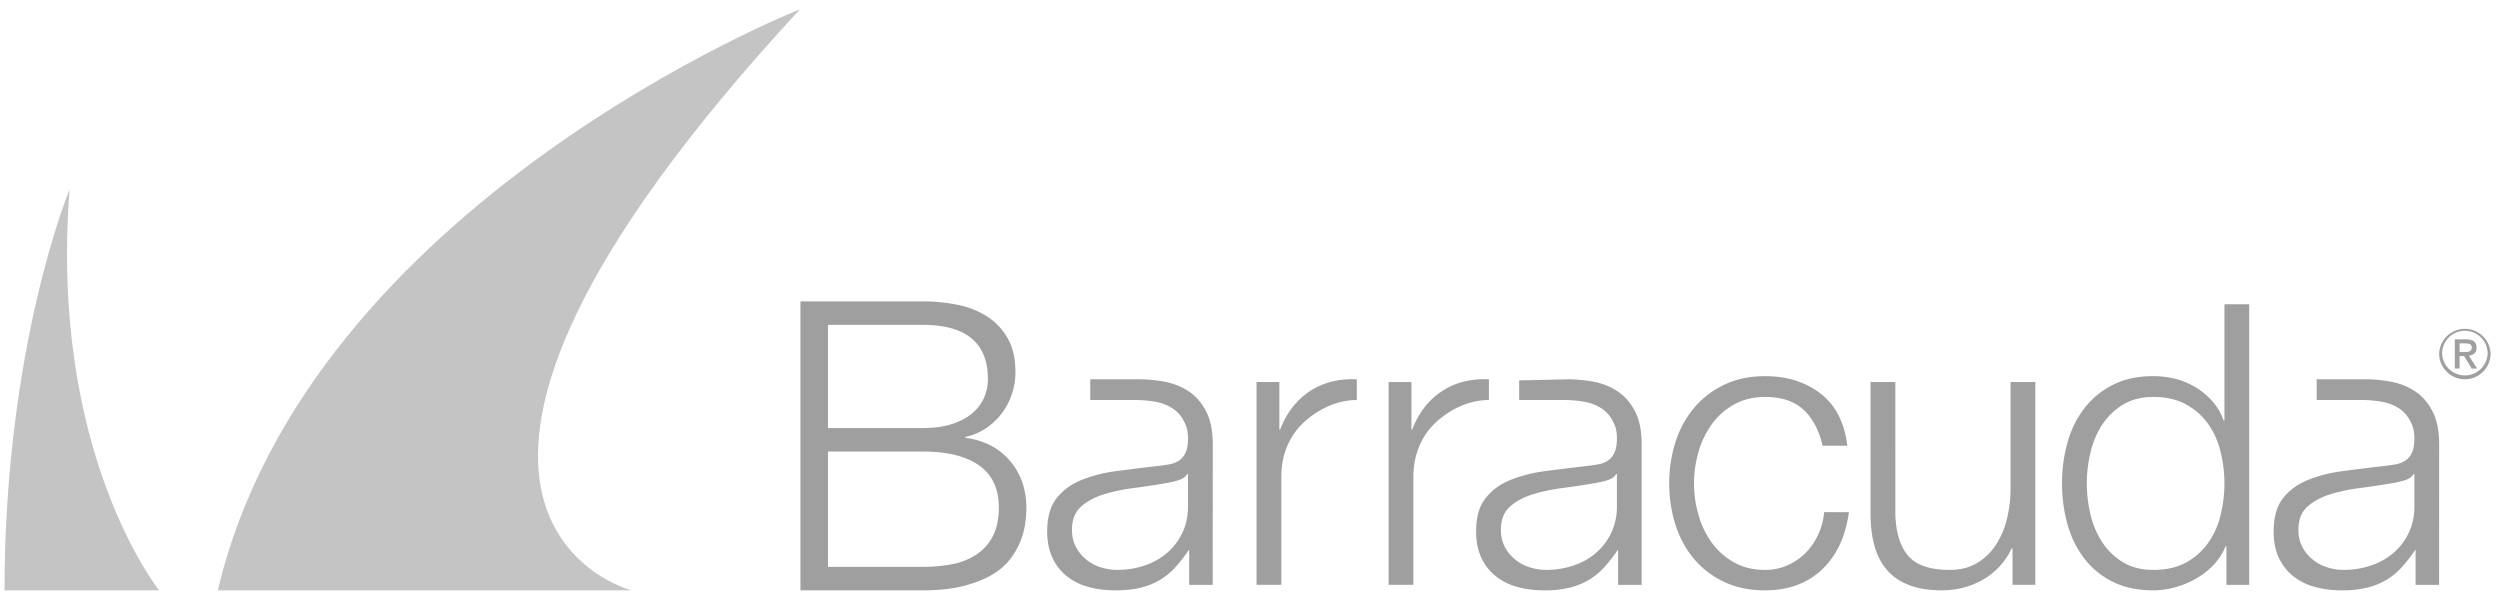 <svg width="130" height="31" viewBox="0 0 130 31" xmlns="http://www.w3.org/2000/svg"><g id="Page-1" stroke="none" stroke-width="1" fill="none" fill-rule="evenodd"><g id="home_page_build" transform="translate(-932 -2095)"><g id="section_partners" transform="translate(0 1773)"><g id="partner_stack" transform="translate(184 322)"><g id="baracuda" transform="translate(748.233 .175)"><path d="M41.368.306S15.83 10.388 11.095 30.523h21.499S17.154 26.48 41.368.306M8.043 30.523H0C.013 17.769 3.387 9.669 3.387 9.669 2.31 23.39 8.043 30.523 8.043 30.523" id="Fill-1" fill="#C4C4C4"/><path d="M127.94 17.027c-.653 0-1.184.53-1.184 1.184a1.185 1.185 0 0 0 2.368 0c0-.653-.53-1.184-1.184-1.184zm0 2.52c-.737 0-1.337-.6-1.337-1.336a1.338 1.338 0 0 1 2.674 0c0 .736-.6 1.336-1.337 1.336zm.005-1.42c.047 0 .091-.002.134-.005a.283.283 0 0 0 .112-.032.206.206 0 0 0 .077-.071c.02-.03.03-.074.03-.13a.173.173 0 0 0-.11-.173.325.325 0 0 0-.107-.027 1.221 1.221 0 0 0-.114-.006h-.3v.444h.278zm-.279.862h-.25v-1.518h.577c.183 0 .322.034.415.102.093.069.14.18.14.334 0 .137-.039.237-.115.3a.513.513 0 0 1-.282.115l.426.667h-.283l-.393-.649h-.235v.65zM42.822 29.302v-5.997h4.926c1.277 0 2.257.241 2.937.725.681.484 1.021 1.21 1.021 2.178 0 .604-.105 1.105-.315 1.505-.21.4-.499.72-.864.958a3.475 3.475 0 0 1-1.263.494 8.089 8.089 0 0 1-1.516.137h-4.926zm0-7.218v-5.366h4.926c2.26 0 3.39.94 3.39 2.82 0 .35-.07.68-.21.989-.14.309-.352.579-.632.81-.281.231-.632.414-1.053.547-.421.133-.92.2-1.495.2h-4.926zm-1.432-6.587v15.026h6.358c.814 0 1.513-.074 2.095-.222.582-.147 1.074-.336 1.474-.567.4-.232.72-.502.958-.81a3.92 3.92 0 0 0 .8-1.863c.042-.301.063-.571.063-.81 0-.982-.288-1.806-.863-2.473-.576-.666-1.347-1.063-2.316-1.188v-.043a3.042 3.042 0 0 0 1.063-.442 3.426 3.426 0 0 0 1.358-1.778c.127-.37.19-.754.19-1.147 0-.701-.133-1.287-.4-1.757a3.241 3.241 0 0 0-1.064-1.136 4.4 4.4 0 0 0-1.537-.61 9.109 9.109 0 0 0-1.82-.18h-6.36zm83.925 8.976h-.04c-.082.151-.24.26-.47.328-.231.068-.437.116-.614.143-.546.095-1.108.18-1.687.255a9.274 9.274 0 0 0-1.585.336c-.477.152-.869.366-1.176.646-.305.279-.459.677-.459 1.195 0 .326.064.616.194.868.128.252.303.47.52.653.22.186.471.325.757.42.287.095.58.143.88.143.49 0 .961-.075 1.41-.224.45-.15.842-.37 1.176-.655.334-.286.6-.633.798-1.042a3.16 3.16 0 0 0 .296-1.39v-1.676zm.94-3.264c.232.443.348 1.019.348 1.726l-.002 7.302h-1.224v-1.84a8.85 8.85 0 0 1-.705.91 3.504 3.504 0 0 1-.799.664 3.662 3.662 0 0 1-1.002.409 5.456 5.456 0 0 1-1.338.143c-.491 0-.95-.058-1.38-.174a3.062 3.062 0 0 1-1.124-.552 2.612 2.612 0 0 1-.758-.961c-.184-.388-.275-.848-.275-1.38 0-.735.163-1.31.49-1.726.328-.416.759-.732 1.299-.949a7.358 7.358 0 0 1 1.819-.46c.675-.089 1.36-.175 2.055-.257.272-.026.512-.061.716-.102.204-.04.374-.112.51-.213a.99.99 0 0 0 .318-.42c.075-.177.112-.41.112-.694 0-.435-.072-.636-.215-.916-.143-.278-.34-.5-.592-.664a2.398 2.398 0 0 0-.879-.337 6.025 6.025 0 0 0-1.073-.093h-2.321v-1.078h2.56c.439.004.876.046 1.314.129.465.09.879.256 1.247.5.368.245.668.59.9 1.033zm-64.713 3.265h-.04c-.083.15-.24.259-.47.327a4.691 4.691 0 0 1-.613.143c-.546.095-1.108.182-1.688.257a9.228 9.228 0 0 0-1.584.335c-.479.15-.87.366-1.177.645-.306.279-.46.678-.46 1.195 0 .327.064.617.194.869.13.253.304.469.52.653.219.185.471.325.757.419.288.096.58.142.88.142.491 0 .963-.073 1.412-.223.45-.15.841-.368 1.176-.654.334-.287.599-.633.796-1.042.198-.409.297-.872.297-1.39v-1.676zm.94-3.265c.232.443.349 1.02.349 1.727l-.003 7.302h-1.224v-1.84a8.74 8.74 0 0 1-.706.91 3.478 3.478 0 0 1-.798.663 3.688 3.688 0 0 1-1.002.409c-.374.096-.82.143-1.34.143-.489 0-.95-.057-1.379-.174a3.073 3.073 0 0 1-1.125-.552 2.637 2.637 0 0 1-.756-.96c-.184-.388-.277-.848-.277-1.38 0-.735.165-1.311.491-1.727.327-.414.76-.73 1.3-.949a7.32 7.32 0 0 1 1.818-.46c.676-.088 1.36-.174 2.056-.256.273-.027.511-.062.716-.101.204-.042.374-.113.51-.215.137-.103.243-.242.318-.42.074-.177.112-.409.112-.694 0-.435-.071-.635-.214-.915a1.699 1.699 0 0 0-.594-.663 2.396 2.396 0 0 0-.878-.339 6.028 6.028 0 0 0-1.074-.092h-2.32v-1.078h2.56c.439.005.875.045 1.313.128.464.09.88.256 1.248.501.369.245.668.59.9 1.032zm21.364 3.265h-.041c-.082.15-.239.259-.47.327a4.642 4.642 0 0 1-.614.143c-.546.095-1.108.182-1.687.257a9.27 9.27 0 0 0-1.585.335c-.477.15-.87.366-1.176.645-.306.279-.458.678-.458 1.195 0 .327.063.617.193.869.129.253.303.469.52.653.218.185.472.325.757.419.288.096.58.142.88.142.49 0 .961-.073 1.411-.223.45-.15.841-.368 1.176-.654.333-.287.6-.633.797-1.042a3.17 3.17 0 0 0 .297-1.39v-1.676zm.94-3.265c.232.443.347 1.02.347 1.727l-.002 7.302h-1.224v-1.84a8.91 8.91 0 0 1-.705.91 3.488 3.488 0 0 1-.799.663 3.684 3.684 0 0 1-1.001.409 5.447 5.447 0 0 1-1.34.143c-.489 0-.95-.057-1.38-.174a3.07 3.07 0 0 1-1.123-.552 2.626 2.626 0 0 1-.757-.96c-.185-.388-.277-.848-.277-1.38 0-.735.164-1.311.491-1.727.328-.414.759-.73 1.299-.949a7.326 7.326 0 0 1 1.82-.46c.674-.088 1.358-.174 2.055-.256.271-.027.51-.062.715-.101a1.28 1.28 0 0 0 .512-.215c.135-.103.241-.242.316-.42.074-.177.113-.409.113-.694 0-.435-.072-.635-.215-.915a1.704 1.704 0 0 0-.593-.663 2.388 2.388 0 0 0-.88-.339 6.003 6.003 0 0 0-1.072-.092h-2.322v-1.021l2.56-.057c.44.005.877.045 1.315.128.463.09.879.256 1.247.501.369.245.668.59.9 1.032zm23.69 5.38a6.897 6.897 0 0 1 0-3.25c.13-.537.333-1.018.613-1.441.28-.421.637-.765 1.073-1.031.437-.265.962-.4 1.574-.4.681 0 1.258.135 1.729.4.47.266.85.61 1.145 1.031.292.423.505.904.632 1.442.13.538.196 1.08.196 1.624 0 .545-.066 1.087-.196 1.625a4.205 4.205 0 0 1-.632 1.44 3.417 3.417 0 0 1-1.145 1.032c-.47.265-1.048.399-1.729.399-.612 0-1.137-.134-1.574-.4a3.36 3.36 0 0 1-1.073-1.031 4.468 4.468 0 0 1-.613-1.44zm8.25 3.648V15.646h-1.288v6.048h-.041a3.069 3.069 0 0 0-.583-1 3.704 3.704 0 0 0-.87-.727 3.884 3.884 0 0 0-1.052-.44 4.705 4.705 0 0 0-1.156-.143c-.803 0-1.503.15-2.095.451-.592.3-1.087.705-1.482 1.215a5.16 5.16 0 0 0-.88 1.778 7.787 7.787 0 0 0-.286 2.136c0 .75.095 1.46.287 2.136.19.674.482 1.266.879 1.777.395.511.89.913 1.482 1.206.592.294 1.292.44 2.095.44.381 0 .768-.054 1.156-.164a4.71 4.71 0 0 0 1.093-.46c.341-.197.645-.44.91-.725.266-.286.467-.6.603-.941h.042v2.004h1.185zm-11.123 0V19.69h-1.288v5.539c0 .532-.061 1.052-.184 1.564a4.28 4.28 0 0 1-.573 1.358 3.04 3.04 0 0 1-.98.95c-.397.239-.873.358-1.432.358-1.023 0-1.743-.246-2.157-.736-.417-.491-.638-1.213-.664-2.166V19.69h-1.29v6.846c0 .627.069 1.186.205 1.676.137.49.351.907.644 1.247.293.34.675.604 1.146.787.469.183 1.038.276 1.707.276.79 0 1.509-.187 2.157-.562a3.658 3.658 0 0 0 1.482-1.625h.042v1.9h1.185zM93.56 21.143c.477.45.804 1.069.982 1.86h1.288c-.15-1.213-.617-2.119-1.401-2.718-.784-.6-1.742-.9-2.873-.9-.804 0-1.516.15-2.137.45-.62.3-1.14.7-1.563 1.205a5.19 5.19 0 0 0-.962 1.768 6.992 6.992 0 0 0-.327 2.156c0 .763.11 1.481.327 2.156.218.675.538 1.263.962 1.768a4.55 4.55 0 0 0 1.563 1.195c.62.294 1.333.44 2.137.44 1.2 0 2.182-.358 2.945-1.073.763-.715 1.233-1.713 1.41-2.994h-1.288c-.04.436-.15.838-.327 1.205a3.338 3.338 0 0 1-.675.951 3.05 3.05 0 0 1-.94.624c-.355.149-.73.224-1.125.224-.613 0-1.151-.13-1.616-.389a3.549 3.549 0 0 1-1.155-1.02 4.652 4.652 0 0 1-.694-1.442 5.868 5.868 0 0 1 0-3.29 4.649 4.649 0 0 1 .694-1.44 3.57 3.57 0 0 1 1.155-1.022c.465-.26 1.003-.39 1.616-.39.859 0 1.528.226 2.004.676zm-28.453-1.452v10.545h1.289v-5.62c0-.558.094-1.072.286-1.542.19-.47.46-.875.808-1.215.347-.341 1.405-1.233 2.831-1.233v-1.078c-.954-.04-1.776.172-2.464.633-.688.464-1.196 1.125-1.523 1.984h-.04V19.69h-1.187zm8.054 0v2.474h.041c.328-.859.835-1.52 1.523-1.984.688-.461 1.51-.674 2.465-.633v1.078c-1.427 0-2.485.892-2.833 1.233-.348.34-.617.744-.807 1.215-.191.47-.287.984-.287 1.542v5.62h-1.288V19.691h1.186z" id="Fill-4" fill="#9F9F9F"/></g></g></g></g></g></svg>
